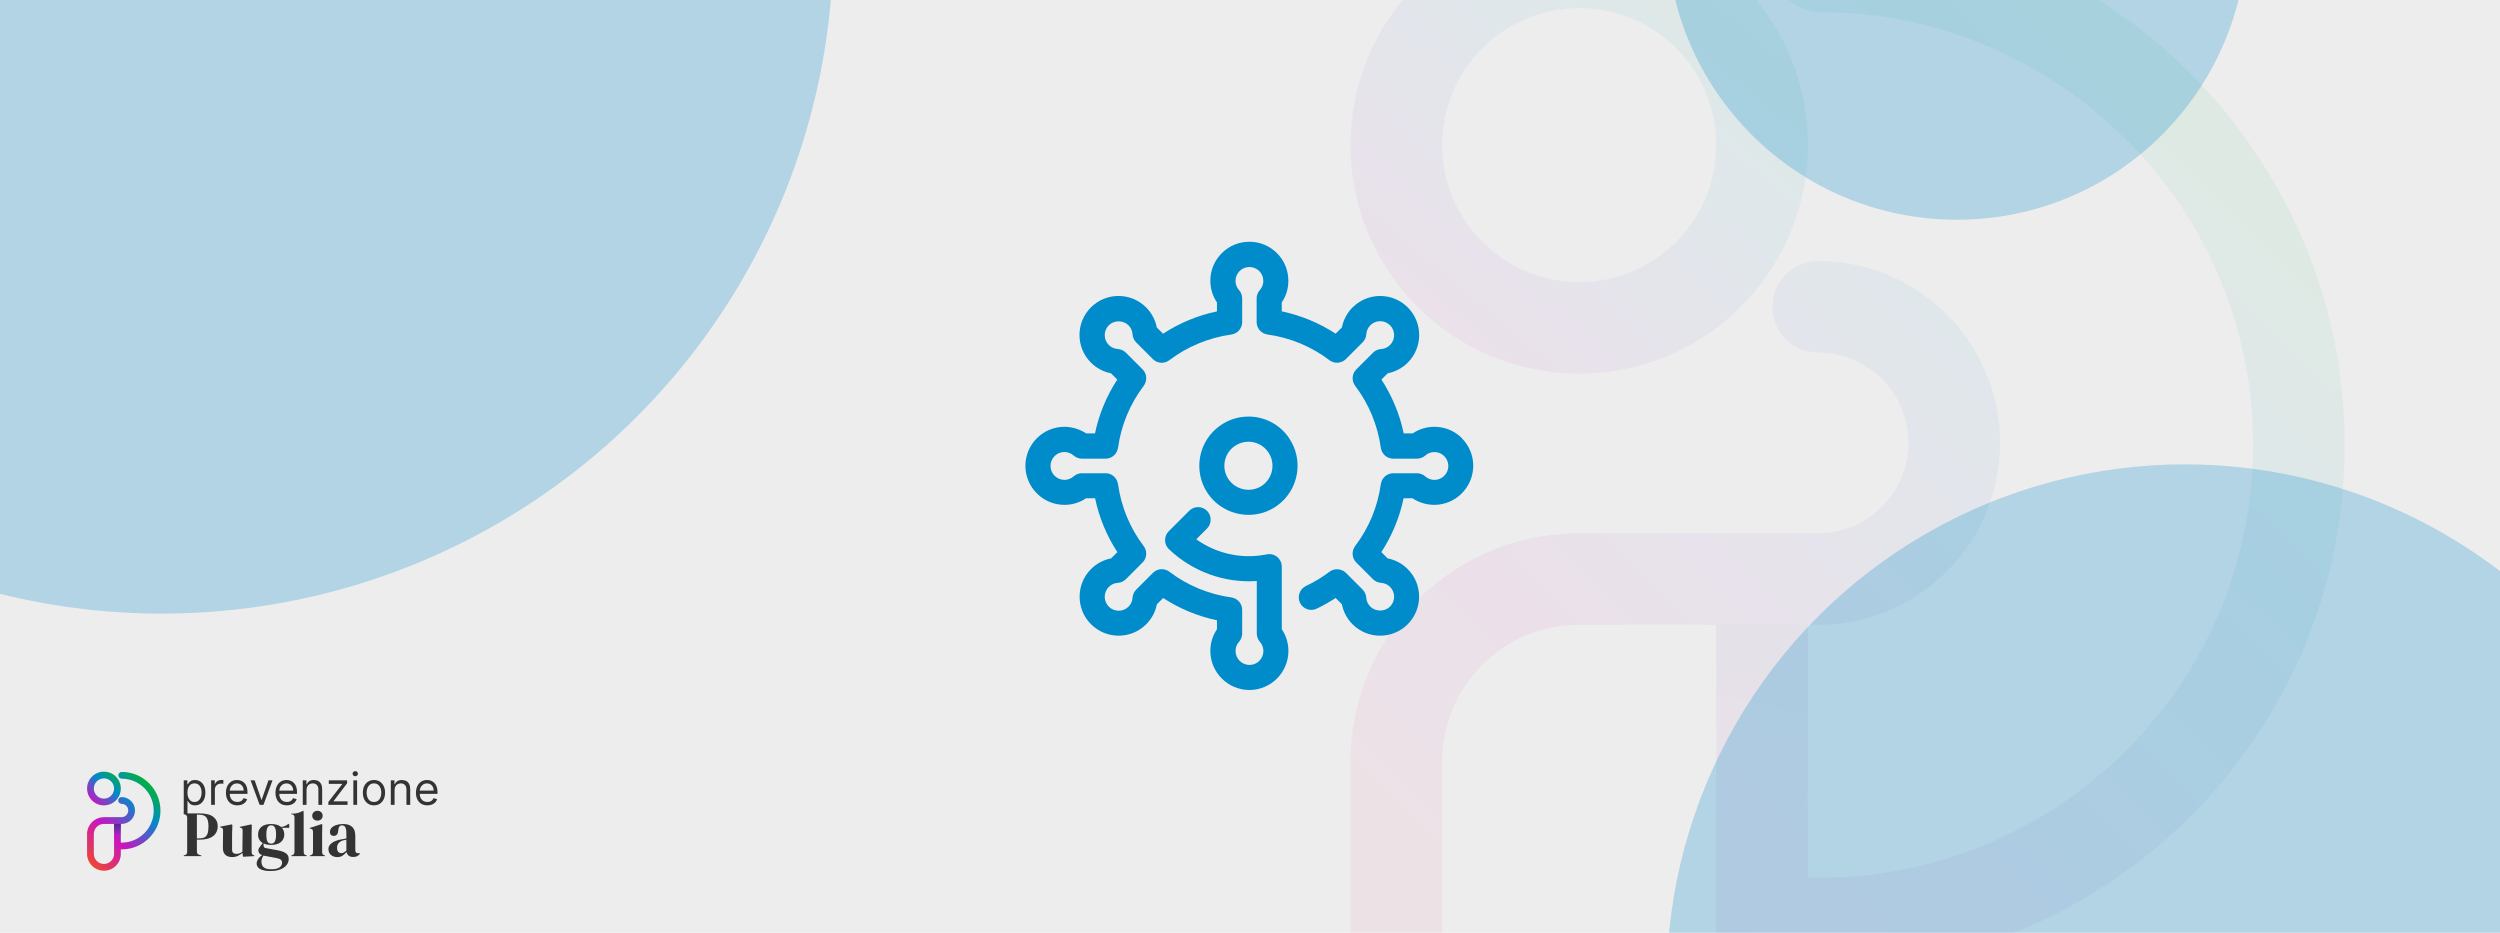 <svg width="603" height="225" viewBox="0 0 603 225" fill="none" xmlns="http://www.w3.org/2000/svg">
<g clip-path="url(#clip0_3560_6328)">
<rect width="603" height="225" fill="white"/>
<rect x="-27" y="-17" width="656" height="258" fill="#EDEDED"/>
<g style="mix-blend-mode:multiply" opacity="0.06" filter="url(#filter0_d_3560_6328)">
<path d="M423.567 -27.769C420.405 -29.688 417.063 -31.276 413.653 -32.491C407.647 -34.659 401.364 -35.764 394.957 -35.764C364.539 -35.764 339.81 -11.034 339.81 19.37C339.81 25.473 340.804 31.493 342.779 37.264C344.643 42.691 347.349 47.8 350.815 52.425C355.675 58.928 362.04 64.355 369.22 68.166C377.104 72.322 385.996 74.517 394.957 74.517C401.406 74.517 407.716 73.412 413.598 71.272C416.028 70.416 418.43 69.353 420.695 68.152C427.875 64.355 434.24 58.928 439.073 52.439C446.294 42.843 450.105 31.41 450.105 19.37C450.105 -0.016 440.205 -17.634 423.567 -27.769ZM421.399 39.197C418.485 43.091 414.675 46.35 410.353 48.628C409.027 49.332 407.633 49.953 406.128 50.478C402.593 51.776 398.824 52.425 394.957 52.425C389.503 52.425 384.312 51.141 379.548 48.628C375.24 46.35 371.416 43.091 368.502 39.184C366.403 36.395 364.788 33.343 363.683 30.126C362.496 26.66 361.902 23.043 361.902 19.37C361.902 1.158 376.731 -13.672 394.957 -13.672C398.796 -13.672 402.565 -13.009 406.169 -11.711C408.226 -10.979 410.242 -10.013 412.12 -8.88C422.075 -2.819 428.013 7.744 428.013 19.37C428.013 26.577 425.721 33.44 421.399 39.197Z" fill="url(#paint0_linear_3560_6328)"/>
<path d="M574.235 55.205C566.571 29.702 550.596 6.782 529.236 -9.345C507.158 -26.025 480.827 -34.834 453.087 -34.834C446.984 -34.834 442.041 -29.891 442.041 -23.788C442.041 -17.685 446.984 -12.742 453.087 -12.742C498.818 -12.742 539.937 17.814 553.081 61.584C556.009 71.263 557.5 81.398 557.5 91.684C557.5 101.971 556.091 111.498 553.344 120.943C540.447 165.209 499.232 196.111 453.087 196.111C452.093 196.111 451.099 196.097 450.105 196.056V135.081H452.604C476.795 135.081 496.47 115.392 496.47 91.201C496.47 67.01 476.795 47.334 452.604 47.334C446.501 47.334 441.558 52.278 441.558 58.38C441.558 64.483 446.501 69.427 452.604 69.427C464.603 69.427 474.378 79.202 474.378 91.201C474.378 103.2 464.603 112.989 452.604 112.989H394.957C372.52 112.989 352.513 126.383 343.966 147.094C341.205 153.791 339.81 160.874 339.81 168.123V232.866C339.81 263.271 364.539 288 394.957 288C425.375 288 450.105 263.271 450.105 232.866V218.175C479.128 218.866 506.716 209.877 529.664 192.397C551.107 176.062 567.055 152.879 574.552 127.128C577.894 115.682 579.592 103.752 579.592 91.684C579.592 79.617 577.783 66.955 574.235 55.205ZM428.013 232.866C428.013 251.092 413.183 265.908 394.957 265.908C376.731 265.908 361.902 251.092 361.902 232.866V168.123C361.902 163.773 362.731 159.535 364.388 155.517C369.51 143.104 381.509 135.081 394.957 135.081H428.013V232.866Z" fill="url(#paint1_linear_3560_6328)"/>
<path d="M450.111 135.092H428.019V172.345H450.111V135.092Z" fill="url(#paint2_linear_3560_6328)"/>
</g>
<g filter="url(#filter1_f_3560_6328)">
<circle cx="39" cy="-14" r="162" fill="#008BCB" fill-opacity="0.25"/>
</g>
<g filter="url(#filter2_f_3560_6328)">
<circle cx="527" cy="237" r="125" fill="#008BCB" fill-opacity="0.25"/>
</g>
<g filter="url(#filter3_f_3560_6328)">
<circle cx="472" cy="-17" r="70" fill="#008BCB" fill-opacity="0.25"/>
</g>
<path d="M27.183 186.71C26.949 186.568 26.702 186.451 26.451 186.361C26.007 186.201 25.544 186.12 25.071 186.12C22.825 186.12 21 187.945 21 190.189C21 190.64 21.073 191.084 21.219 191.51C21.357 191.911 21.556 192.288 21.812 192.629C22.171 193.109 22.641 193.51 23.171 193.791C23.753 194.098 24.409 194.26 25.071 194.26C25.547 194.26 26.012 194.179 26.447 194.021C26.626 193.957 26.803 193.879 26.971 193.79C27.5 193.51 27.97 193.109 28.327 192.63C28.86 191.922 29.141 191.078 29.141 190.189C29.141 188.758 28.411 187.458 27.183 186.71ZM27.023 191.653C26.807 191.94 26.526 192.181 26.207 192.349C26.109 192.401 26.006 192.447 25.895 192.486C25.634 192.581 25.356 192.629 25.071 192.629C24.668 192.629 24.285 192.535 23.933 192.349C23.615 192.181 23.333 191.94 23.118 191.652C22.963 191.446 22.844 191.221 22.762 190.983C22.675 190.728 22.631 190.461 22.631 190.189C22.631 188.845 23.725 187.75 25.071 187.75C25.354 187.75 25.632 187.799 25.898 187.895C26.05 187.949 26.199 188.021 26.338 188.104C27.072 188.552 27.511 189.331 27.511 190.189C27.511 190.721 27.341 191.228 27.023 191.653Z" fill="url(#paint3_linear_3560_6328)"/>
<path d="M38.304 192.835C37.738 190.952 36.559 189.26 34.982 188.07C33.353 186.839 31.409 186.189 29.361 186.189C28.911 186.189 28.546 186.553 28.546 187.004C28.546 187.454 28.911 187.819 29.361 187.819C32.737 187.819 35.772 190.075 36.743 193.306C36.959 194.02 37.069 194.768 37.069 195.528C37.069 196.287 36.965 196.99 36.762 197.687C35.81 200.955 32.768 203.236 29.361 203.236C29.288 203.236 29.215 203.235 29.141 203.232V198.731H29.326C31.111 198.731 32.564 197.278 32.564 195.492C32.564 193.706 31.111 192.254 29.326 192.254C28.875 192.254 28.511 192.619 28.511 193.069C28.511 193.52 28.875 193.885 29.326 193.885C30.212 193.885 30.933 194.606 30.933 195.492C30.933 196.378 30.212 197.1 29.326 197.1H25.071C23.415 197.1 21.938 198.089 21.307 199.618C21.103 200.112 21 200.635 21 201.17V205.949C21 208.193 22.825 210.019 25.071 210.019C27.316 210.019 29.141 208.193 29.141 205.949V204.864C31.284 204.915 33.32 204.252 35.014 202.962C36.597 201.756 37.774 200.045 38.328 198.144C38.574 197.299 38.7 196.418 38.7 195.528C38.7 194.637 38.566 193.702 38.304 192.835ZM27.511 205.949C27.511 207.294 26.416 208.388 25.071 208.388C23.725 208.388 22.631 207.294 22.631 205.949V201.17C22.631 200.849 22.692 200.536 22.814 200.239C23.192 199.323 24.078 198.731 25.071 198.731H27.511V205.949Z" fill="url(#paint4_linear_3560_6328)"/>
<path d="M29.141 198.731H27.51V201.481H29.141V198.731Z" fill="url(#paint5_linear_3560_6328)"/>
<path d="M44.318 206.497V206.341L44.63 206.231C44.839 206.169 44.974 206.075 45.036 205.95C45.109 205.825 45.146 205.659 45.146 205.45V197.266C45.146 197.058 45.109 196.892 45.036 196.767C44.964 196.642 44.823 196.543 44.615 196.47L44.318 196.345V196.189H48.113C49.665 196.189 50.784 196.475 51.471 197.048C52.169 197.61 52.518 198.355 52.518 199.281C52.518 199.875 52.372 200.421 52.08 200.921C51.799 201.411 51.331 201.801 50.675 202.092C50.019 202.384 49.134 202.53 48.02 202.53H47.489V205.404C47.489 205.81 47.692 206.075 48.098 206.2L48.566 206.341V206.497H44.318ZM47.489 202.217H48.082C48.592 202.217 49.009 202.134 49.331 201.968C49.654 201.801 49.894 201.509 50.05 201.093C50.206 200.676 50.284 200.099 50.284 199.359C50.284 198.61 50.196 198.027 50.019 197.61C49.852 197.194 49.602 196.907 49.269 196.751C48.936 196.585 48.519 196.501 48.02 196.501H47.489V202.217Z" fill="#333333"/>
<path d="M55.945 206.731C55.539 206.731 55.164 206.653 54.82 206.497C54.487 206.341 54.221 206.091 54.024 205.747C53.836 205.393 53.748 204.93 53.758 204.357L53.805 200.343C53.805 200.104 53.763 199.932 53.68 199.828C53.597 199.724 53.467 199.651 53.29 199.609L53.102 199.547V199.391L55.898 198.844L56.054 199L55.976 201.218V204.982C55.976 205.315 56.07 205.56 56.257 205.716C56.455 205.872 56.7 205.95 56.991 205.95C57.283 205.95 57.543 205.909 57.772 205.825C58.001 205.742 58.23 205.617 58.459 205.45L58.522 200.359C58.522 200.119 58.485 199.953 58.412 199.859C58.34 199.755 58.204 199.682 58.006 199.64L57.85 199.594V199.437L60.583 198.844L60.739 199L60.693 201.218V205.45C60.693 205.679 60.724 205.856 60.786 205.981C60.849 206.106 60.984 206.21 61.192 206.294L61.349 206.341V206.497L58.615 206.653L58.475 205.732C58.131 206.013 57.756 206.252 57.35 206.45C56.955 206.637 56.486 206.731 55.945 206.731Z" fill="#333333"/>
<path d="M65.399 203.795C64.681 203.795 64.072 203.675 63.572 203.436V203.967C63.572 204.289 63.733 204.482 64.056 204.545L66.992 205.091C67.482 205.185 67.924 205.31 68.32 205.466C68.716 205.612 69.033 205.825 69.272 206.106C69.512 206.377 69.632 206.752 69.632 207.231C69.632 207.741 69.465 208.21 69.132 208.636C68.799 209.074 68.304 209.423 67.648 209.683C67.003 209.954 66.196 210.089 65.228 210.089C64.394 210.089 63.733 210 63.244 209.823C62.755 209.657 62.406 209.438 62.197 209.167C62 208.897 61.901 208.61 61.901 208.308C61.901 207.934 62.026 207.554 62.276 207.168C62.536 206.794 62.853 206.492 63.228 206.263C62.906 206.138 62.671 205.976 62.526 205.778C62.38 205.581 62.307 205.367 62.307 205.138C62.307 204.93 62.359 204.737 62.463 204.56C62.578 204.373 62.713 204.185 62.869 203.998L63.385 203.342C62.624 202.905 62.244 202.217 62.244 201.28C62.244 200.531 62.51 199.922 63.041 199.453C63.582 198.984 64.374 198.75 65.415 198.75C65.946 198.75 66.409 198.813 66.805 198.938C67.211 199.063 67.544 199.24 67.804 199.469C68.138 199.417 68.45 199.333 68.742 199.219C69.043 199.094 69.314 198.927 69.554 198.719L69.772 198.875V199.672H68.007C68.382 200.088 68.57 200.624 68.57 201.28C68.57 202.009 68.299 202.613 67.758 203.092C67.227 203.561 66.441 203.795 65.399 203.795ZM65.384 203.483C65.8 203.483 66.102 203.311 66.29 202.967C66.487 202.624 66.586 202.051 66.586 201.249C66.586 200.447 66.487 199.885 66.29 199.562C66.102 199.229 65.811 199.063 65.415 199.063C65.03 199.063 64.738 199.234 64.54 199.578C64.342 199.911 64.243 200.479 64.243 201.28C64.243 202.082 64.332 202.65 64.509 202.983C64.696 203.316 64.988 203.483 65.384 203.483ZM63.056 207.809C63.056 208.423 63.244 208.886 63.619 209.199C64.004 209.511 64.608 209.667 65.43 209.667C66.295 209.667 66.945 209.527 67.383 209.246C67.82 208.964 68.039 208.569 68.039 208.059C68.039 207.767 67.929 207.533 67.711 207.356C67.502 207.179 67.143 207.043 66.633 206.95L63.806 206.419C63.723 206.398 63.64 206.377 63.556 206.356C63.41 206.564 63.291 206.799 63.197 207.059C63.103 207.33 63.056 207.58 63.056 207.809Z" fill="#333333"/>
<path d="M76.574 197.938C76.22 197.938 75.918 197.829 75.668 197.61C75.428 197.381 75.309 197.095 75.309 196.751C75.309 196.397 75.428 196.111 75.668 195.892C75.918 195.673 76.22 195.564 76.574 195.564C76.928 195.564 77.224 195.673 77.464 195.892C77.703 196.111 77.823 196.397 77.823 196.751C77.823 197.095 77.703 197.381 77.464 197.61C77.224 197.829 76.928 197.938 76.574 197.938ZM74.731 206.497V206.341L74.949 206.278C75.158 206.216 75.298 206.122 75.371 205.997C75.454 205.872 75.496 205.705 75.496 205.497V200.609C75.496 200.39 75.454 200.229 75.371 200.125C75.298 200.01 75.158 199.932 74.949 199.89L74.731 199.843V199.687L77.589 198.766L77.745 198.922L77.698 201.14V205.513C77.698 205.721 77.735 205.888 77.808 206.013C77.891 206.138 78.031 206.231 78.229 206.294L78.385 206.341V206.497H74.731Z" fill="#333333"/>
<path d="M81.357 206.731C80.753 206.731 80.243 206.559 79.826 206.216C79.42 205.872 79.217 205.377 79.217 204.732C79.217 204.243 79.467 203.795 79.967 203.389C80.467 202.972 81.253 202.66 82.325 202.452C82.492 202.42 82.679 202.389 82.888 202.358C83.096 202.316 83.314 202.275 83.544 202.233V200.999C83.544 200.291 83.455 199.797 83.278 199.516C83.112 199.224 82.846 199.078 82.481 199.078C82.232 199.078 82.034 199.161 81.888 199.328C81.742 199.484 81.649 199.76 81.607 200.156L81.576 200.328C81.555 200.775 81.445 201.103 81.248 201.312C81.05 201.52 80.805 201.624 80.514 201.624C80.243 201.624 80.019 201.541 79.842 201.374C79.665 201.207 79.577 200.984 79.577 200.702C79.577 200.276 79.722 199.916 80.014 199.625C80.316 199.333 80.712 199.115 81.201 198.969C81.69 198.823 82.221 198.75 82.794 198.75C83.721 198.75 84.434 198.979 84.934 199.437C85.444 199.885 85.699 200.619 85.699 201.64V205.091C85.699 205.56 85.918 205.794 86.355 205.794H86.698L86.839 205.919C86.641 206.169 86.422 206.361 86.183 206.497C85.954 206.632 85.626 206.7 85.199 206.7C84.741 206.7 84.376 206.596 84.106 206.387C83.846 206.169 83.674 205.882 83.59 205.528C83.278 205.862 82.955 206.148 82.622 206.387C82.299 206.617 81.878 206.731 81.357 206.731ZM82.31 205.778C82.518 205.778 82.711 205.732 82.888 205.638C83.075 205.534 83.294 205.377 83.544 205.169V202.545C83.439 202.566 83.335 202.587 83.231 202.608C83.127 202.629 83.007 202.65 82.872 202.67C82.393 202.795 82.008 203.009 81.716 203.311C81.435 203.602 81.295 203.998 81.295 204.498C81.295 204.925 81.394 205.247 81.591 205.466C81.789 205.674 82.029 205.778 82.31 205.778Z" fill="#333333"/>
<path d="M70.278 206.497V206.341L70.465 206.278C70.84 206.153 71.027 205.893 71.027 205.497V197.142C71.027 196.933 70.986 196.777 70.902 196.673C70.819 196.558 70.673 196.475 70.465 196.423L70.262 196.376V196.22C70.262 196.22 71.539 196.455 73.12 195.549C73.222 195.434 73.246 196.053 73.245 196.376V197.876V203.217V204.373C73.255 204.748 73.26 205.122 73.26 205.497C73.26 205.705 73.302 205.877 73.385 206.013C73.469 206.138 73.609 206.231 73.807 206.294L74.01 206.341V206.497H70.278Z" fill="#333333"/>
<path d="M44.318 196.343V188.216H45.195V189.155H45.303C45.37 189.053 45.462 188.922 45.58 188.763C45.701 188.601 45.873 188.458 46.096 188.332C46.322 188.204 46.627 188.139 47.012 188.139C47.509 188.139 47.948 188.264 48.328 188.513C48.707 188.762 49.004 189.114 49.217 189.571C49.429 190.027 49.536 190.566 49.536 191.187C49.536 191.813 49.429 192.355 49.217 192.815C49.004 193.271 48.709 193.625 48.331 193.877C47.954 194.126 47.52 194.25 47.027 194.25C46.647 194.25 46.343 194.187 46.115 194.061C45.887 193.933 45.711 193.788 45.588 193.627C45.465 193.462 45.37 193.326 45.303 193.219H45.226V196.343H44.318ZM45.211 191.172C45.211 191.618 45.276 192.012 45.407 192.353C45.538 192.692 45.729 192.957 45.98 193.149C46.232 193.339 46.54 193.434 46.904 193.434C47.284 193.434 47.6 193.334 47.854 193.134C48.111 192.931 48.303 192.659 48.431 192.318C48.562 191.975 48.628 191.592 48.628 191.172C48.628 190.756 48.564 190.381 48.435 190.048C48.31 189.712 48.119 189.446 47.862 189.251C47.608 189.054 47.289 188.955 46.904 188.955C46.535 188.955 46.224 189.049 45.973 189.236C45.721 189.421 45.532 189.68 45.403 190.013C45.275 190.344 45.211 190.73 45.211 191.172Z" fill="#333333"/>
<path d="M50.921 194.127V188.216H51.798V189.109H51.86C51.968 188.817 52.163 188.579 52.445 188.397C52.727 188.215 53.045 188.124 53.399 188.124C53.466 188.124 53.549 188.125 53.649 188.128C53.749 188.13 53.825 188.134 53.876 188.139V189.063C53.846 189.055 53.775 189.044 53.665 189.028C53.557 189.01 53.443 189.001 53.322 189.001C53.035 189.001 52.778 189.062 52.553 189.182C52.33 189.3 52.153 189.464 52.022 189.675C51.893 189.883 51.829 190.12 51.829 190.387V194.127H50.921Z" fill="#333333"/>
<path d="M57.251 194.25C56.681 194.25 56.19 194.124 55.777 193.873C55.367 193.619 55.05 193.265 54.827 192.811C54.606 192.354 54.496 191.823 54.496 191.218C54.496 190.612 54.606 190.079 54.827 189.617C55.05 189.153 55.36 188.791 55.758 188.532C56.158 188.27 56.625 188.139 57.159 188.139C57.466 188.139 57.77 188.191 58.071 188.293C58.371 188.396 58.644 188.563 58.89 188.794C59.136 189.022 59.333 189.325 59.479 189.702C59.625 190.079 59.698 190.543 59.698 191.095V191.479H55.142V190.694H58.775C58.775 190.361 58.708 190.063 58.575 189.802C58.444 189.54 58.257 189.334 58.013 189.182C57.772 189.031 57.487 188.955 57.159 188.955C56.797 188.955 56.484 189.045 56.22 189.225C55.958 189.402 55.757 189.632 55.616 189.917C55.474 190.202 55.404 190.507 55.404 190.833V191.356C55.404 191.803 55.481 192.181 55.635 192.491C55.791 192.799 56.008 193.034 56.285 193.196C56.562 193.355 56.884 193.434 57.251 193.434C57.489 193.434 57.705 193.401 57.897 193.334C58.092 193.265 58.26 193.162 58.401 193.026C58.543 192.888 58.652 192.716 58.728 192.511L59.606 192.757C59.514 193.055 59.358 193.316 59.14 193.542C58.922 193.765 58.653 193.94 58.332 194.065C58.011 194.188 57.651 194.25 57.251 194.25Z" fill="#333333"/>
<path d="M65.733 188.216L63.547 194.127H62.624L60.438 188.216H61.423L63.054 192.926H63.116L64.748 188.216H65.733Z" fill="#333333"/>
<path d="M69.198 194.25C68.628 194.25 68.137 194.124 67.724 193.873C67.314 193.619 66.997 193.265 66.774 192.811C66.553 192.354 66.443 191.823 66.443 191.218C66.443 190.612 66.553 190.079 66.774 189.617C66.997 189.153 67.307 188.791 67.705 188.532C68.105 188.27 68.572 188.139 69.105 188.139C69.413 188.139 69.717 188.191 70.017 188.293C70.317 188.396 70.591 188.563 70.837 188.794C71.083 189.022 71.279 189.325 71.426 189.702C71.572 190.079 71.645 190.543 71.645 191.095V191.479H67.089V190.694H70.722C70.722 190.361 70.655 190.063 70.521 189.802C70.391 189.54 70.203 189.334 69.96 189.182C69.719 189.031 69.434 188.955 69.105 188.955C68.744 188.955 68.431 189.045 68.166 189.225C67.905 189.402 67.704 189.632 67.562 189.917C67.421 190.202 67.351 190.507 67.351 190.833V191.356C67.351 191.803 67.428 192.181 67.582 192.491C67.738 192.799 67.955 193.034 68.232 193.196C68.509 193.355 68.831 193.434 69.198 193.434C69.436 193.434 69.652 193.401 69.844 193.334C70.039 193.265 70.207 193.162 70.348 193.026C70.489 192.888 70.598 192.716 70.675 192.511L71.553 192.757C71.46 193.055 71.305 193.316 71.087 193.542C70.869 193.765 70.6 193.94 70.279 194.065C69.958 194.188 69.598 194.25 69.198 194.25Z" fill="#333333"/>
<path d="M73.934 190.571V194.127H73.026V188.216H73.904V189.14H73.981C74.119 188.84 74.33 188.599 74.612 188.416C74.894 188.232 75.258 188.139 75.705 188.139C76.105 188.139 76.455 188.222 76.755 188.386C77.055 188.547 77.289 188.794 77.455 189.125C77.622 189.453 77.706 189.868 77.706 190.371V194.127H76.797V190.433C76.797 189.968 76.677 189.607 76.436 189.348C76.195 189.086 75.864 188.955 75.443 188.955C75.153 188.955 74.894 189.018 74.666 189.144C74.44 189.269 74.262 189.453 74.131 189.694C74 189.935 73.934 190.228 73.934 190.571Z" fill="#333333"/>
<path d="M79.196 194.127V193.434L82.551 189.125V189.063H79.303V188.216H83.721V188.94L80.458 193.219V193.28H83.828V194.127H79.196Z" fill="#333333"/>
<path d="M85.227 194.127V188.216H86.135V194.127H85.227ZM85.689 187.231C85.512 187.231 85.359 187.171 85.231 187.05C85.105 186.93 85.043 186.785 85.043 186.616C85.043 186.446 85.105 186.301 85.231 186.181C85.359 186.06 85.512 186 85.689 186C85.866 186 86.017 186.06 86.143 186.181C86.271 186.301 86.335 186.446 86.335 186.616C86.335 186.785 86.271 186.93 86.143 187.05C86.017 187.171 85.866 187.231 85.689 187.231Z" fill="#333333"/>
<path d="M90.2 194.25C89.666 194.25 89.198 194.123 88.795 193.869C88.395 193.615 88.082 193.26 87.856 192.803C87.633 192.346 87.522 191.813 87.522 191.202C87.522 190.587 87.633 190.049 87.856 189.59C88.082 189.131 88.395 188.774 88.795 188.52C89.198 188.266 89.666 188.139 90.2 188.139C90.733 188.139 91.2 188.266 91.6 188.52C92.003 188.774 92.316 189.131 92.539 189.59C92.765 190.049 92.878 190.587 92.878 191.202C92.878 191.813 92.765 192.346 92.539 192.803C92.316 193.26 92.003 193.615 91.6 193.869C91.2 194.123 90.733 194.25 90.2 194.25ZM90.2 193.434C90.605 193.434 90.938 193.33 91.2 193.122C91.462 192.915 91.655 192.641 91.781 192.303C91.907 191.964 91.97 191.597 91.97 191.202C91.97 190.807 91.907 190.439 91.781 190.098C91.655 189.757 91.462 189.481 91.2 189.271C90.938 189.06 90.605 188.955 90.2 188.955C89.794 188.955 89.461 189.06 89.199 189.271C88.938 189.481 88.744 189.757 88.618 190.098C88.492 190.439 88.43 190.807 88.43 191.202C88.43 191.597 88.492 191.964 88.618 192.303C88.744 192.641 88.938 192.915 89.199 193.122C89.461 193.33 89.794 193.434 90.2 193.434Z" fill="#333333"/>
<path d="M95.172 190.571V194.127H94.264V188.216H95.141V189.14H95.218C95.357 188.84 95.567 188.599 95.849 188.416C96.132 188.232 96.496 188.139 96.942 188.139C97.342 188.139 97.692 188.222 97.993 188.386C98.293 188.547 98.526 188.794 98.693 189.125C98.86 189.453 98.943 189.868 98.943 190.371V194.127H98.035V190.433C98.035 189.968 97.914 189.607 97.673 189.348C97.432 189.086 97.101 188.955 96.68 188.955C96.391 188.955 96.132 189.018 95.903 189.144C95.677 189.269 95.499 189.453 95.368 189.694C95.237 189.935 95.172 190.228 95.172 190.571Z" fill="#333333"/>
<path d="M103.081 194.25C102.511 194.25 102.02 194.124 101.607 193.873C101.196 193.619 100.879 193.265 100.656 192.811C100.436 192.354 100.325 191.823 100.325 191.218C100.325 190.612 100.436 190.079 100.656 189.617C100.879 189.153 101.19 188.791 101.588 188.532C101.988 188.27 102.455 188.139 102.988 188.139C103.296 188.139 103.6 188.191 103.9 188.293C104.2 188.396 104.473 188.563 104.72 188.794C104.966 189.022 105.162 189.325 105.308 189.702C105.455 190.079 105.528 190.543 105.528 191.095V191.479H100.972V190.694H104.604C104.604 190.361 104.538 190.063 104.404 189.802C104.273 189.54 104.086 189.334 103.842 189.182C103.601 189.031 103.317 188.955 102.988 188.955C102.626 188.955 102.313 189.045 102.049 189.225C101.788 189.402 101.586 189.632 101.445 189.917C101.304 190.202 101.234 190.507 101.234 190.833V191.356C101.234 191.803 101.31 192.181 101.464 192.491C101.621 192.799 101.838 193.034 102.115 193.196C102.392 193.355 102.714 193.434 103.081 193.434C103.319 193.434 103.535 193.401 103.727 193.334C103.922 193.265 104.09 193.162 104.231 193.026C104.372 192.888 104.481 192.716 104.558 192.511L105.435 192.757C105.343 193.055 105.188 193.316 104.97 193.542C104.752 193.765 104.482 193.94 104.162 194.065C103.841 194.188 103.481 194.25 103.081 194.25Z" fill="#333333"/>
<g clip-path="url(#clip1_3560_6328)">
<path d="M352.622 105.693C350.854 103.925 348.493 102.944 345.999 102.944H345.975C344.086 102.944 342.27 103.501 340.732 104.543H338.577C337.608 99.917 335.78 95.51 333.2 91.551L334.714 90.037C336.53 89.686 338.225 88.79 339.557 87.458C343.226 83.789 343.226 77.82 339.557 74.151C337.777 72.371 335.416 71.39 332.898 71.39C330.391 71.39 328.03 72.371 326.25 74.139C324.918 75.471 324.022 77.154 323.671 78.97L322.158 80.484C318.21 77.904 313.791 76.076 309.153 75.095V72.964C310.207 71.415 310.764 69.586 310.752 67.709C310.752 65.191 309.771 62.83 307.991 61.05C306.223 59.282 303.862 58.313 301.38 58.313C301.368 58.313 301.344 58.313 301.331 58.313C298.825 58.313 296.464 59.294 294.696 61.062C292.916 62.842 291.935 65.203 291.935 67.722C291.935 69.598 292.492 71.415 293.534 72.952V75.108C288.908 76.076 284.489 77.904 280.529 80.496L279.016 78.982C278.665 77.166 277.769 75.471 276.437 74.139C272.768 70.47 266.799 70.47 263.13 74.139C259.461 77.808 259.449 83.789 263.13 87.458C264.462 88.79 266.145 89.686 267.961 90.037L269.487 91.551C266.908 95.498 265.079 99.917 264.111 104.543H261.98C260.454 103.514 258.626 102.957 256.737 102.944C251.542 102.944 247.329 107.17 247.329 112.365C247.329 117.547 251.566 121.773 256.737 121.773C258.626 121.773 260.442 121.216 261.98 120.175H264.135C265.104 124.812 266.932 129.232 269.511 133.167L267.997 134.68C266.181 135.031 264.486 135.927 263.154 137.259C259.485 140.928 259.485 146.897 263.154 150.566C264.995 152.407 267.404 153.327 269.814 153.327C272.223 153.327 274.633 152.407 276.461 150.578C277.793 149.246 278.689 147.563 279.04 145.747L280.554 144.234C284.489 146.813 288.896 148.641 293.534 149.61V151.765C292.505 153.303 291.935 155.119 291.935 157.008C291.935 162.19 296.161 166.416 301.356 166.428C306.55 166.428 310.764 162.202 310.764 156.996C310.764 155.107 310.195 153.291 309.166 151.765V136.678C309.166 135.77 308.766 134.91 308.064 134.329C307.361 133.76 306.429 133.53 305.545 133.712L305.037 133.808C299.273 134.862 293.292 133.469 288.533 130.079L291.124 127.488C292.311 126.301 292.311 124.388 291.124 123.202C289.938 122.015 288.024 122.015 286.838 123.202L281.898 128.142C281.316 128.723 281.002 129.498 281.014 130.321C281.014 131.133 281.365 131.92 281.958 132.477C287.673 137.913 295.411 140.674 303.136 140.141V152.794C303.136 153.533 303.402 154.259 303.898 154.816C304.431 155.41 304.722 156.197 304.734 157.02C304.734 158.873 303.232 160.386 301.38 160.386C299.527 160.386 298.014 158.873 298.014 157.02C298.014 156.185 298.292 155.422 298.837 154.828C299.334 154.271 299.612 153.557 299.612 152.806V147.091C299.612 145.566 298.474 144.306 296.997 144.1C291.548 143.338 286.39 141.207 282.055 137.901C280.868 137.005 279.173 137.09 278.096 138.167L274.052 142.212C273.531 142.732 273.216 143.435 273.168 144.185C273.119 144.984 272.78 145.747 272.199 146.328C271.569 146.958 270.722 147.309 269.826 147.309C268.93 147.309 268.082 146.958 267.44 146.316C266.811 145.687 266.46 144.839 266.46 143.943C266.46 143.047 266.811 142.199 267.44 141.57C268.034 140.977 268.772 140.638 269.584 140.589C270.322 140.541 271.024 140.238 271.557 139.705L275.589 135.673C276.679 134.583 276.752 132.888 275.844 131.702C272.55 127.367 270.407 122.197 269.668 116.76H269.656C269.45 115.283 268.203 114.145 266.665 114.145H260.95C260.2 114.145 259.485 114.423 258.928 114.92C258.323 115.452 257.572 115.743 256.737 115.743C254.884 115.743 253.383 114.229 253.383 112.389C253.383 110.536 254.884 109.023 256.725 109.023C257.56 109.023 258.347 109.326 258.94 109.858C259.497 110.355 260.212 110.633 260.962 110.633H266.665C268.191 110.633 269.45 109.495 269.656 108.018H269.668C270.407 102.593 272.55 97.435 275.856 93.076C276.752 91.877 276.679 90.194 275.601 89.105L271.557 85.061C271.037 84.54 270.334 84.225 269.584 84.177C268.784 84.128 268.022 83.789 267.44 83.208C266.133 81.9 266.133 79.769 267.44 78.462C268.712 77.19 270.915 77.19 272.187 78.462C272.78 79.055 273.119 79.793 273.168 80.617C273.216 81.355 273.519 82.058 274.052 82.59L278.084 86.623C279.161 87.7 280.856 87.785 282.043 86.877C286.402 83.583 291.572 81.44 296.997 80.689C298.474 80.472 299.612 79.224 299.612 77.687V71.972C299.612 71.233 299.334 70.506 298.837 69.949C298.304 69.344 298.002 68.569 298.002 67.758C298.002 66.862 298.353 66.014 298.982 65.385C299.612 64.755 300.46 64.404 301.368 64.404H301.38C302.264 64.404 303.099 64.755 303.729 65.373C304.371 66.002 304.71 66.85 304.71 67.77C304.71 68.799 304.262 69.526 303.874 69.962C303.378 70.519 303.099 71.233 303.099 71.984V77.687C303.099 79.224 304.237 80.472 305.715 80.677C311.163 81.44 316.322 83.571 320.656 86.877C321.843 87.773 323.538 87.7 324.628 86.61L328.672 82.566C329.193 82.046 329.507 81.343 329.556 80.593C329.604 79.793 329.943 79.031 330.525 78.449C331.154 77.82 332.002 77.469 332.898 77.469C333.794 77.469 334.641 77.82 335.283 78.462C335.913 79.091 336.264 79.939 336.264 80.835C336.264 81.731 335.913 82.578 335.283 83.208C334.69 83.801 333.951 84.14 333.14 84.189C332.401 84.237 331.699 84.54 331.166 85.073L327.134 89.105C326.057 90.182 325.972 91.877 326.868 93.064C330.173 97.423 332.317 102.593 333.055 108.018H333.067C333.273 109.495 334.52 110.633 336.058 110.633H341.773C342.512 110.633 343.238 110.355 343.795 109.858C344.401 109.326 345.151 109.035 345.999 109.035C346.883 109.035 347.718 109.386 348.348 110.016C348.99 110.657 349.341 111.505 349.341 112.389C349.341 114.241 347.827 115.755 345.999 115.755C345.163 115.755 344.376 115.452 343.783 114.92C343.226 114.423 342.512 114.145 341.761 114.145H336.058C334.52 114.145 333.273 115.283 333.067 116.76H333.055C332.317 122.184 330.173 127.343 326.868 131.702C325.972 132.9 326.044 134.583 327.134 135.673L331.166 139.705C331.687 140.226 332.389 140.541 333.14 140.589C333.939 140.638 334.702 140.977 335.283 141.558C335.913 142.187 336.264 143.035 336.264 143.931C336.264 144.827 335.913 145.675 335.271 146.316C334 147.576 331.796 147.576 330.525 146.316C329.931 145.723 329.592 144.984 329.544 144.173C329.495 143.435 329.193 142.732 328.66 142.199L324.64 138.18C324.156 137.695 323.538 137.417 322.908 137.332C322.908 137.332 322.908 137.332 322.896 137.332C322.715 137.308 322.533 137.296 322.351 137.308C322.327 137.308 322.303 137.308 322.279 137.308C322.121 137.32 321.952 137.344 321.794 137.38C321.746 137.38 321.698 137.405 321.661 137.417C321.528 137.453 321.395 137.501 321.262 137.562C321.201 137.586 321.141 137.623 321.08 137.659C320.971 137.719 320.862 137.78 320.765 137.853C320.741 137.877 320.705 137.889 320.68 137.901C318.913 139.245 317 140.395 315.002 141.34C313.488 142.054 312.846 143.858 313.549 145.372C314.069 146.462 315.159 147.103 316.285 147.103C316.721 147.103 317.157 147.006 317.569 146.813C319.155 146.062 320.693 145.19 322.158 144.234L323.659 145.735C324.01 147.551 324.906 149.246 326.238 150.578C328.067 152.407 330.476 153.327 332.886 153.327C335.295 153.327 337.705 152.407 339.533 150.578C343.202 146.91 343.214 140.928 339.533 137.259C338.201 135.927 336.518 135.031 334.69 134.68L333.176 133.167C335.755 129.219 337.584 124.8 338.552 120.175H340.683C342.209 121.204 344.025 121.761 345.938 121.773C351.109 121.773 355.334 117.535 355.346 112.353C355.346 109.834 354.354 107.473 352.586 105.693H352.622Z" fill="#008BCB"/>
<path d="M310.873 105.584C308.572 102.254 304.891 100.474 301.138 100.474C298.813 100.474 296.452 101.165 294.381 102.593C288.993 106.311 287.661 113.697 291.366 119.073C293.667 122.39 297.396 124.182 301.162 124.182C303.487 124.182 305.824 123.504 307.87 122.088C313.258 118.358 314.59 110.972 310.861 105.572L310.873 105.584ZM304.431 117.123C303.475 117.789 302.336 118.14 301.162 118.14C299.225 118.14 297.433 117.208 296.343 115.646C294.527 113.019 295.18 109.398 297.82 107.582C298.801 106.904 299.951 106.541 301.126 106.541C303.027 106.541 304.807 107.473 305.884 109.035C307.713 111.675 307.059 115.307 304.419 117.123H304.431Z" fill="#008BCB"/>
</g>
</g>
<defs>
<filter id="filter0_d_3560_6328" x="294.509" y="-51.385" width="302.266" height="386.248" filterUnits="userSpaceOnUse" color-interpolation-filters="sRGB">
<feFlood flood-opacity="0" result="BackgroundImageFix"/>
<feColorMatrix in="SourceAlpha" type="matrix" values="0 0 0 0 0 0 0 0 0 0 0 0 0 0 0 0 0 0 127 0" result="hardAlpha"/>
<feOffset dx="-14.059" dy="15.621"/>
<feGaussianBlur stdDeviation="15.621"/>
<feComposite in2="hardAlpha" operator="out"/>
<feColorMatrix type="matrix" values="0 0 0 0 0 0 0 0 0 0 0 0 0 0 0 0 0 0 0.1 0"/>
<feBlend mode="normal" in2="BackgroundImageFix" result="effect1_dropShadow_3560_6328"/>
<feBlend mode="normal" in="SourceGraphic" in2="effect1_dropShadow_3560_6328" result="shape"/>
</filter>
<filter id="filter1_f_3560_6328" x="-197" y="-250" width="472" height="472" filterUnits="userSpaceOnUse" color-interpolation-filters="sRGB">
<feFlood flood-opacity="0" result="BackgroundImageFix"/>
<feBlend mode="normal" in="SourceGraphic" in2="BackgroundImageFix" result="shape"/>
<feGaussianBlur stdDeviation="37" result="effect1_foregroundBlur_3560_6328"/>
</filter>
<filter id="filter2_f_3560_6328" x="328" y="38" width="398" height="398" filterUnits="userSpaceOnUse" color-interpolation-filters="sRGB">
<feFlood flood-opacity="0" result="BackgroundImageFix"/>
<feBlend mode="normal" in="SourceGraphic" in2="BackgroundImageFix" result="shape"/>
<feGaussianBlur stdDeviation="37" result="effect1_foregroundBlur_3560_6328"/>
</filter>
<filter id="filter3_f_3560_6328" x="360.56" y="-128.44" width="222.88" height="222.88" filterUnits="userSpaceOnUse" color-interpolation-filters="sRGB">
<feFlood flood-opacity="0" result="BackgroundImageFix"/>
<feBlend mode="normal" in="SourceGraphic" in2="BackgroundImageFix" result="shape"/>
<feGaussianBlur stdDeviation="20.72" result="effect1_foregroundBlur_3560_6328"/>
</filter>
<linearGradient id="paint0_linear_3560_6328" x1="437.843" y1="-58.885" x2="313.114" y2="88.521" gradientUnits="userSpaceOnUse">
<stop stop-color="#04BF00"/>
<stop offset="0.37" stop-color="#008BCB"/>
<stop offset="0.755" stop-color="#C814C1"/>
<stop offset="0.995" stop-color="#FA5900"/>
</linearGradient>
<linearGradient id="paint1_linear_3560_6328" x1="579.592" y1="-4.53" x2="299.769" y2="277.384" gradientUnits="userSpaceOnUse">
<stop stop-color="#04BF00"/>
<stop offset="0.266" stop-color="#008BCB"/>
<stop offset="0.589" stop-color="#C814C1"/>
<stop offset="1" stop-color="#FA5900"/>
</linearGradient>
<linearGradient id="paint2_linear_3560_6328" x1="439.065" y1="135.092" x2="439.065" y2="172.345" gradientUnits="userSpaceOnUse">
<stop stop-color="#582398"/>
<stop offset="1" stop-color="#582398" stop-opacity="0"/>
</linearGradient>
<linearGradient id="paint3_linear_3560_6328" x1="28.236" y1="184.413" x2="19.029" y2="195.294" gradientUnits="userSpaceOnUse">
<stop stop-color="#04BF00"/>
<stop offset="0.37" stop-color="#008BCB"/>
<stop offset="0.755" stop-color="#C814C1"/>
<stop offset="0.995" stop-color="#FA5900"/>
</linearGradient>
<linearGradient id="paint4_linear_3560_6328" x1="38.7" y1="188.425" x2="18.044" y2="209.235" gradientUnits="userSpaceOnUse">
<stop stop-color="#04BF00"/>
<stop offset="0.266" stop-color="#008BCB"/>
<stop offset="0.589" stop-color="#C814C1"/>
<stop offset="1" stop-color="#FA5900"/>
</linearGradient>
<linearGradient id="paint5_linear_3560_6328" x1="28.326" y1="198.731" x2="28.326" y2="201.481" gradientUnits="userSpaceOnUse">
<stop stop-color="#582398"/>
<stop offset="1" stop-color="#582398" stop-opacity="0"/>
</linearGradient>
<clipPath id="clip0_3560_6328">
<rect width="603" height="225" fill="white"/>
</clipPath>
<clipPath id="clip1_3560_6328">
<rect width="108.091" height="108.078" fill="white" transform="translate(247.304 58.313)"/>
</clipPath>
</defs>
</svg>
